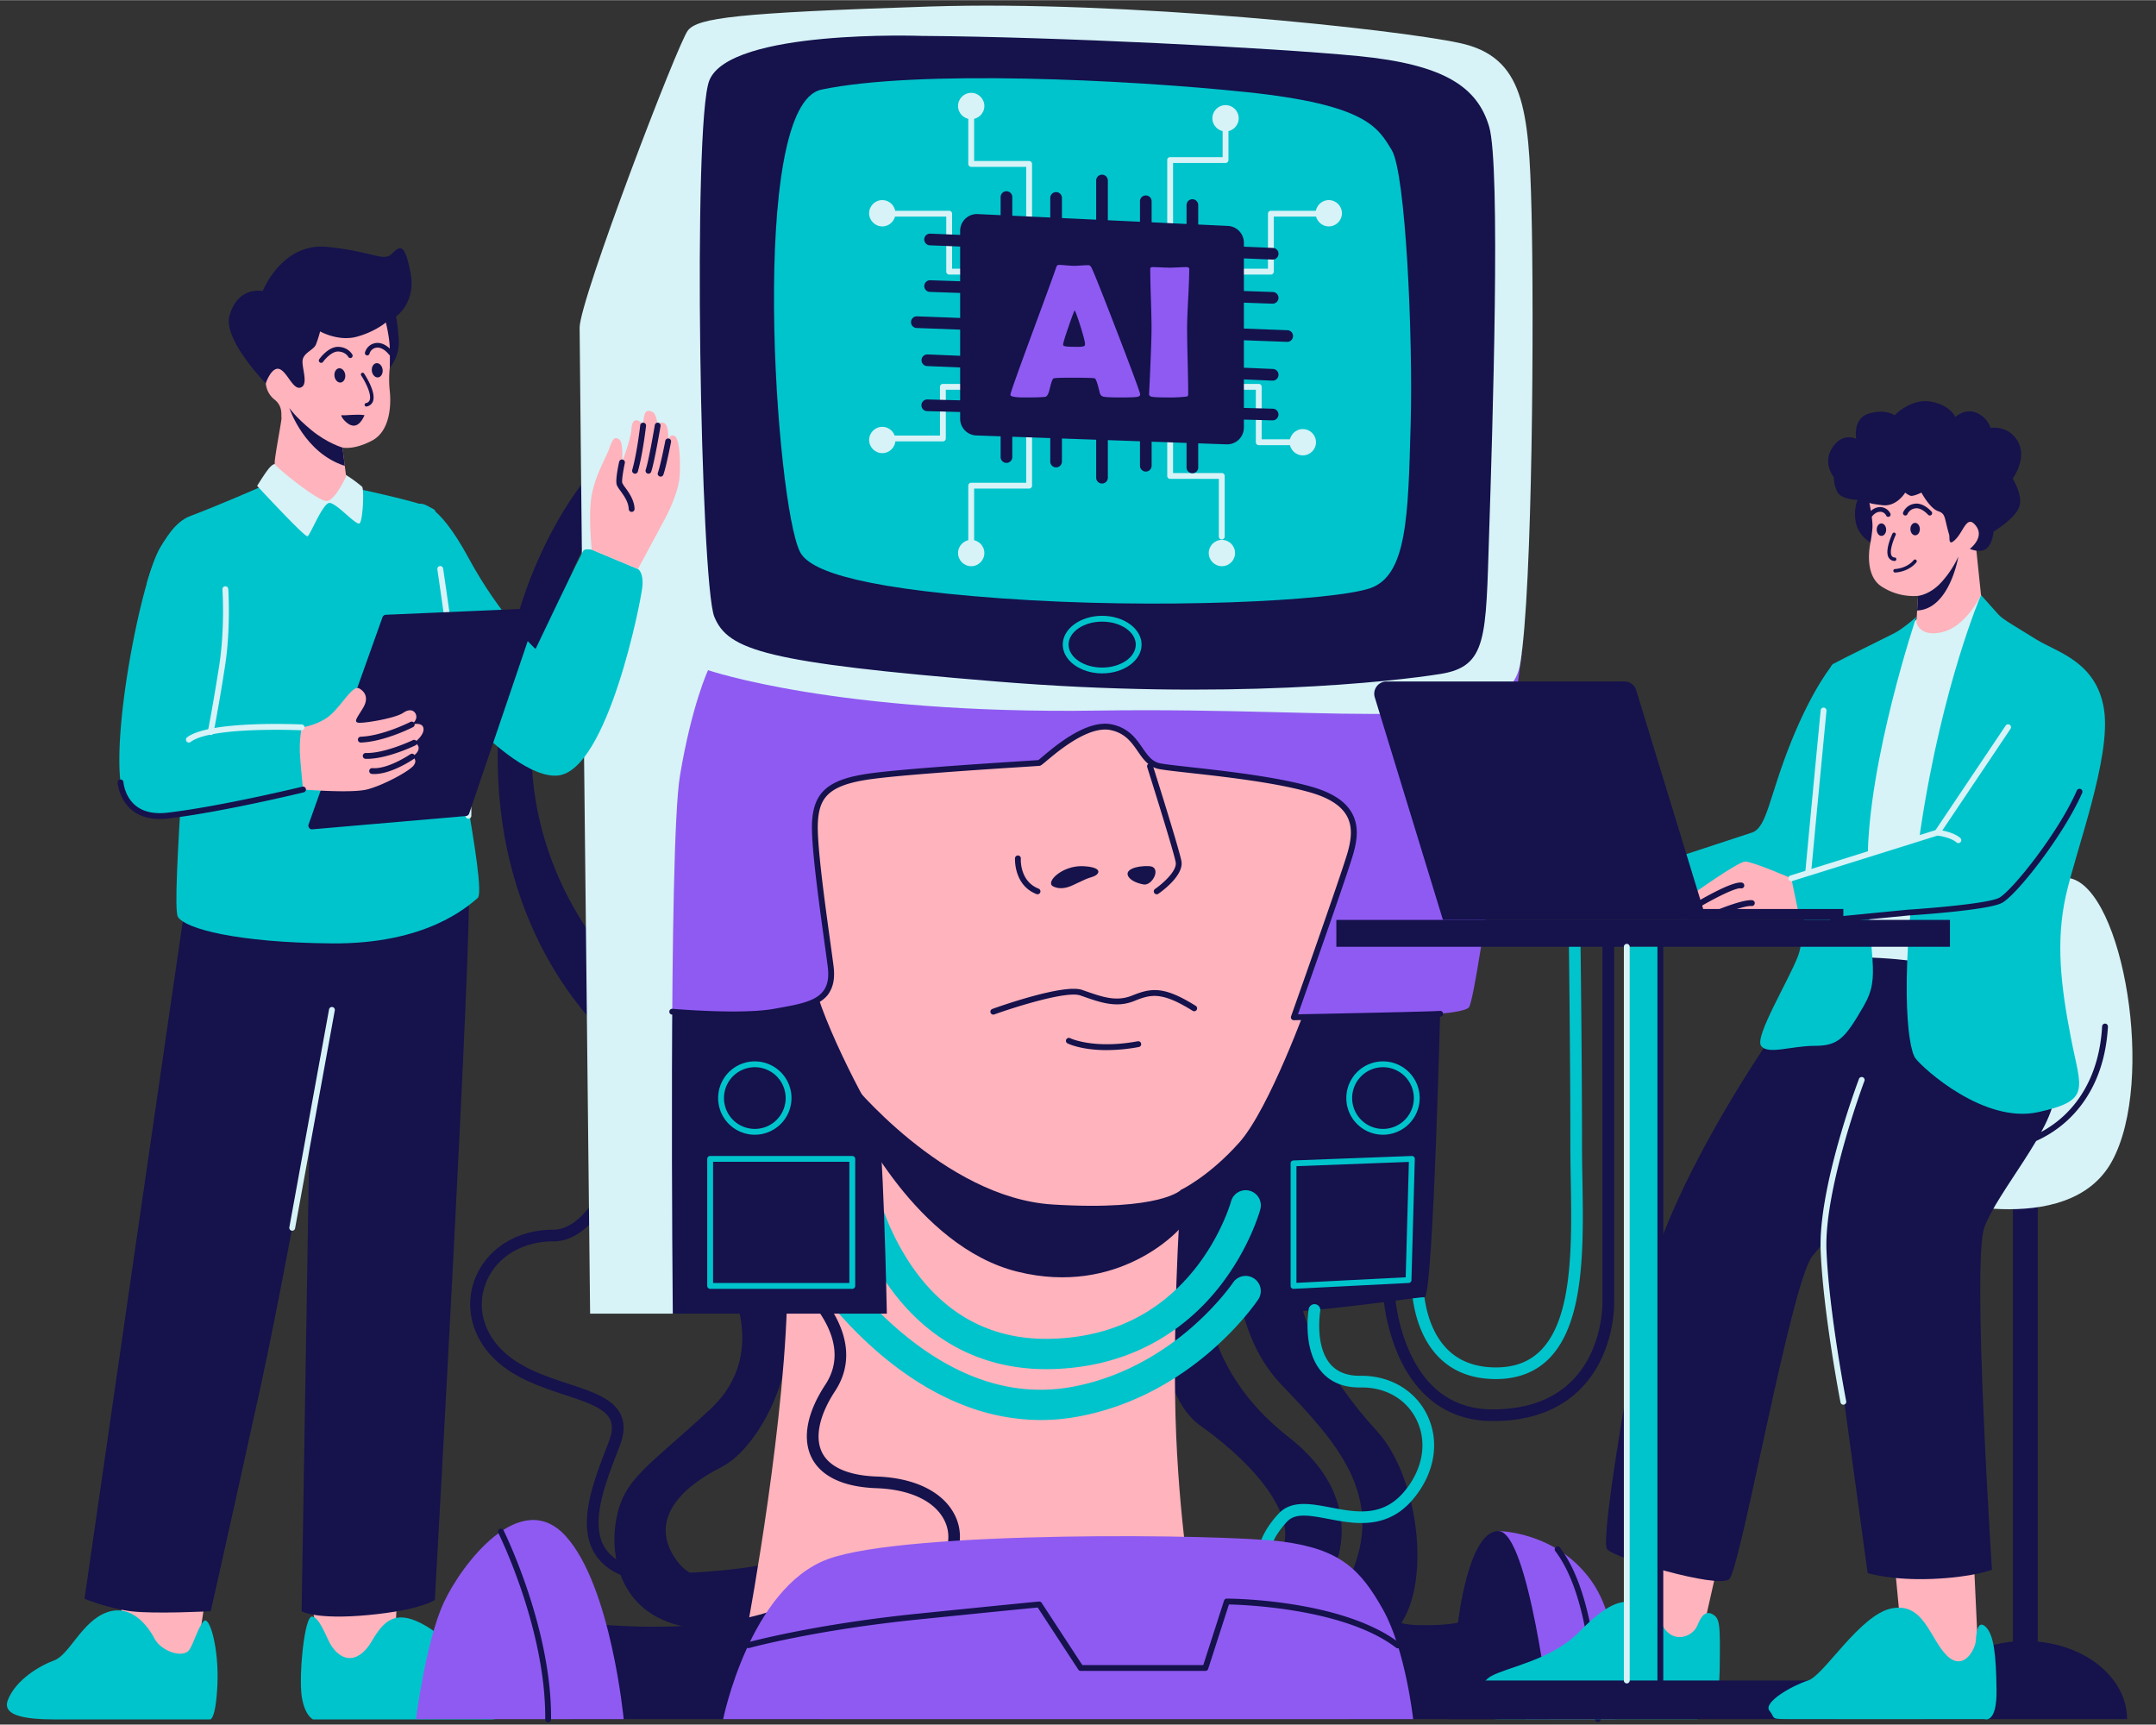 <?xml version="1.0" encoding="UTF-8" standalone="no"?><svg xmlns="http://www.w3.org/2000/svg" xmlns:xlink="http://www.w3.org/1999/xlink" fill="#000000" height="1479" preserveAspectRatio="xMidYMid meet" version="1" viewBox="82.5 245.5 1849.3 1478.9" width="1849" zoomAndPan="magnify"><rect x="82.5" y="245.5" width="1849.3" height="1478.9" fill="#333333" stroke="none"/><g data-name="Layer 9"><g id="change1_1"><path d="M1365.546,1428.085c-20.381,0-36.967-6.438-49.3-19.135-23.861-24.57-23-63.564-22.952-65.212a5,5,0,0,1,4.995-4.853l.149,0a5,5,0,0,1,4.852,5.139h0c-.01.362-.746,36.5,20.168,58,10.371,10.657,24.531,16.062,42.085,16.062,16.266,0,28.918-4.827,38.679-14.757,27.6-28.08,26.524-91.05,25.572-146.606-.168-9.819-.327-19.092-.327-28.038,0-77.311-1.232-170.361-1.244-171.293a5,5,0,0,1,4.933-5.066h.069a5,5,0,0,1,5,4.934c.011.931,1.244,94.047,1.244,171.425,0,8.86.158,18.092.326,27.867.985,57.521,2.1,122.716-28.44,153.788C1399.78,1422.114,1384.368,1428.085,1365.546,1428.085Z" fill="#00c4cc"/></g><g id="change2_1"><path d="M1362.848,1464.085c-36.182,0-63.948-19.023-80.295-55.013a166.227,166.227,0,0,1-13.679-53.877,5,5,0,0,1,9.985-.541c.024.411,1.574,25.71,12.909,50.525,14.824,32.452,38.739,48.906,71.08,48.906,91.536,0,94.178-82.548,94.178-91.96v-304.8a5,5,0,0,1,10,0v304.8c0,8.344-1.388,37.535-19.251,62.88C1429.5,1450.936,1400.926,1464.085,1362.848,1464.085Z" fill="#15124c"/></g><g id="change2_2"><path d="M664.952,1604.3c-35.545,0-58.654-7.815-70.376-23.711-18.279-24.789-3.791-62.5,7.85-92.8q1.242-3.231,2.429-6.347c2.949-7.775,3.271-13.887.985-18.682-4.7-9.857-20.583-15.093-38.976-21.158-20.594-6.79-43.936-14.486-60.97-31.474-19.26-19.206-25.2-45.713-15.5-69.175,10.444-25.263,35.96-40.956,66.591-40.956,45.719,0,75.869-121.713,83.627-168.611a5,5,0,0,1,9.866,1.631c-.072.436-7.376,44.1-21.979,87.187C608.308,1279.789,584.246,1310,556.986,1310c-26.506,0-48.482,13.326-57.35,34.777-8.247,19.947-3.268,41.733,13.318,58.274,15.357,15.313,37.5,22.615,57.041,29.057,20.57,6.782,38.334,12.639,44.871,26.352,3.524,7.389,3.307,16.068-.662,26.532q-1.186,3.129-2.443,6.387c-10.766,28.021-24.164,62.895-9.136,83.276,11.376,15.427,38.616,21.816,80.967,18.984,78.765-5.264,92.665-19.134,94.985-24.854a6.86,6.86,0,0,0-1.334-6.937,4.972,4.972,0,0,1,.188-7.044,5.027,5.027,0,0,1,7.092.189,16.82,16.82,0,0,1,3.412,17.32c-6.549,16.839-40.462,27.079-103.677,31.3Q674.056,1604.3,664.952,1604.3Z" fill="#15124c"/></g><g id="change2_3"><path d="M601.266,681.845s-68.04,104.6-62.64,218.617,80.35,182.063,80.35,182.063,2.729,66.745-5.33,60.913-102.02-83.758-104.18-242.976,79.2-248.857,79.2-248.857Z" fill="#15124c"/></g><g id="change2_4"><path d="M1141.67,1302.973s-6.884,80.872,39.556,129.472,91.8,95.817,58.32,167.249-16.1,78.991,29.212,53.071,34.508-137.16-5.452-180.36-84.314-115.791-58.9-149.7S1141.67,1302.973,1141.67,1302.973Z" fill="#15124c"/></g><g id="change2_5"><path d="M1072.146,1305.005s-7.382,129.6,40.049,163.08,93.871,86.4,62.551,116.64,10.726,42.357,29.663,34.138,62.137-79.5-16.7-141.058-77.76-141.48-64.8-172.8S1072.146,1305.005,1072.146,1305.005Z" fill="#15124c"/></g><g id="change2_6"><path d="M702.786,1336s43.56,67.287-11.16,118.047-74.16,59.138-80.64,94.909,6.12,97.216,90,93.493,47.16-51.242,47.16-51.242-60.48,27-85.32-7.56,3.96-62.64,38.16-79.92,68.564-88.56,55.162-139.32S702.786,1336,702.786,1336Z" fill="#15124c"/></g><g id="change3_1"><path d="M1367.706,1558.445s49.68.113,79.92,42.9,20.16,118.384,20.16,118.384h-77.04Z" fill="#8f5af2"/></g><g id="change2_7"><path d="M1333.146,1636.925s8.64-78.48,34.56-78.48,44.64,161.28,44.64,161.28h-172.8V1618.863s31.68,19.5,57.6,20.222S1333.146,1636.925,1333.146,1636.925Z" fill="#15124c"/></g><g id="change2_8"><path d="M1318.386,1091.165s-6.48,267.84-14.04,266.76-199.126,32.406-210.8,0,13.283-162,13.283-162l97.583-91.5Z" fill="#15124c"/></g><g id="change4_1"><path d="M1204.409,1104.429s-32.9,91.5-58.823,120.656-49.9,40.592-49.9,40.592-6.41,82.528-5.257,176.488,14.114,168.48,14.114,168.48l-309.96,31.8-70.2-5.882s33.48-179.28,33.48-293.76,2.16-241.56,2.16-285.48,20.52-149.925,25.92-156.863,189.781-43.3,287.671-33.757,192.929,45.54,195.089,65.34S1204.409,1104.429,1204.409,1104.429Z" fill="#ffb3bc"/></g><g id="change1_2"><path d="M979.883,1419.59c-56.848,0-104.356-25.847-137.65-74.983-25.356-37.423-33.4-74.963-33.733-76.543a13,13,0,0,1,25.448-5.332,214.692,214.692,0,0,0,30.261,67.953c28.559,41.758,67.43,62.907,115.582,62.907,1.5,0,3.006-.021,4.524-.062,50.866-1.375,92.14-21.36,122.676-59.4,23.249-28.965,31.365-58.139,31.444-58.43a13,13,0,0,1,25.11,6.744c-.366,1.371-9.28,33.949-35.586,67.094-24.466,30.824-69.125,67.988-142.941,69.983C983.3,1419.567,981.584,1419.59,979.883,1419.59Z" fill="#00c4cc"/></g><g id="change1_3"><path d="M975.258,1463.209a182.4,182.4,0,0,1-66.493-12.844c-25.434-9.9-50.469-25.5-74.411-46.366-40.331-35.15-63.579-72.932-64.548-74.524A13,13,0,0,1,792,1315.934h0c.221.361,22.472,36.4,59.947,68.91,48.848,42.375,99.333,59.173,150.047,49.932,45.754-8.339,80.756-32.052,102.062-50.477,23.426-20.259,36-38.818,36.125-39a13,13,0,0,1,21.621,14.439c-2.241,3.362-56.039,82.557-155.146,100.618A174.775,174.775,0,0,1,975.258,1463.209Z" fill="#00c4cc"/></g><g id="change2_9"><path d="M659.586,1371.965h183.6s-3.24-163.471-8.64-167.056-55.08-98.624-55.08-126.7-135-15.12-135-15.12l-5.76,235.276Z" fill="#15124c"/></g><g id="change3_2"><path d="M638.706,1111.458s145.08,12.107,155.16-15.253-33.12-154.08,0-174.24,169.2-22.32,180-22.32,26.64-28.08,53.28-30.96,40.32,31.68,41.76,33.84,92.88,7.2,120.24,15.12,71.28,12.121,45.36,80.94-42.24,119.22-42.24,119.22,142.56,1.92,150.24-8.64,44.236-294.945,45.206-303.232-721.976-39.008-721.976-39.008L638.706,906.68Z" fill="#8f5af2"/></g><g id="change5_1"><path d="M689.826,820.085s110.774,38.023,334.027,34.671,351.773,23.649,362.573-40.071,11.88-301.32,9.72-388.8-6.48-131.76-61.56-143.64-288.36-36.72-454.68-31.32-198.72,9.72-207.36,20.52-92.88,231.12-92.88,254.88,9,845.64,9,845.64h70.92s-3.93-400.912,6.15-461.392S689.826,820.085,689.826,820.085Z" fill="#d7f3f7"/></g><g id="change2_10"><path d="M1453.1,1722.224a2.5,2.5,0,0,1-2.495-2.384c-3.271-71.071-14.407-118.24-34.043-144.2a2.5,2.5,0,1,1,3.988-3.016c20.267,26.795,31.73,74.876,35.049,146.988a2.5,2.5,0,0,1-2.382,2.613Z" fill="#15124c"/></g><g id="change2_11"><path d="M873.066,276.125c113.76.72,300.24,10.08,374.4,17.28s102.24,26.64,112.32,60.48,2.88,259.92,0,349.2-1.44,113.813-41.76,120.266-183.24,22.654-380.88,6.454-230.04-26.64-241.92-55.44-18.848-423.275-4.32-459.977C708.426,270.125,873.066,276.125,873.066,276.125Z" fill="#15124c"/></g><g id="change4_2"><path d="M189.066 1609.805L182.826 1654.445 234.666 1675.565 250.506 1670.017 259.626 1609.805 189.066 1609.805z" fill="#ffb3bc"/></g><g id="change4_3"><path d="M348.426,1615.565l10.08,48s31.075,17.28,33.538,17.76,29.342-32.88,29.342-32.88l2.4-44.88Z" fill="#ffb3bc"/></g><g id="change2_12"><path d="M351.045,1029.245l-9.819,597.96s12,7.56,57.36,3.24,56.88-12.96,56.88-12.96,33.237-588.96,28.859-613.44-46.859-18-67.379-25.2S351.045,1029.245,351.045,1029.245Z" fill="#15124c"/></g><g id="change2_13"><path d="M392.044,969.485s-57.538,335.52-86.338,466.56-42.48,191.16-42.48,191.16-48.72,2.52-68.4,0-39.84-10.68-39.84-10.68,85.92-594.48,88.08-606,18-57.6,72-61.2S392.044,969.485,392.044,969.485Z" fill="#15124c"/></g><g id="change1_4"><path d="M442.241,677.413s14.782-4.088,42.084,46.312,57.541,78.24,57.541,78.24,39.6-83.28,41.28-84.72,6.96-.48,6.96-.48l39.6,16.56s4.8,2.64,3.84,14.64-29.76,158.16-72.48,162.48S431.706,808.7,420.906,772.27,442.241,677.413,442.241,677.413Z" fill="#00c4cc"/></g><g id="change1_5"><path d="M208.565,745.165s12.181-47.84,37.021-57.2,60.913-25.2,63.4-26.28,72.824,1.178,78.8,2.52,64.44,13.68,67.68,18.72,5.76,74.88,7.92,120.96,37.44,204.48,28.8,211.68-43.722,39.6-125.28,38.88-125.28-12.6-131.76-22.68,12.96-213.974,5.76-219.847-17.28-31.073-25.2-38.993S208.565,745.165,208.565,745.165Z" fill="#00c4cc"/></g><g id="change5_2"><path d="M484.268,947.505l-.091,0a2.5,2.5,0,0,1-2.409-2.587c1.415-39.632-23.87-209.51-24.126-211.222a2.5,2.5,0,1,1,4.945-.738C463.633,739.962,488.2,905,486.764,945.094A2.5,2.5,0,0,1,484.268,947.505Z" fill="#d7f3f7"/></g><g id="change2_14"><path d="M413.421,772.593l126.734-5.47a3.145,3.145,0,0,1,3.113,4.153L484.927,943.06a3.147,3.147,0,0,1-2.707,2.122l-131.8,11.4a3.145,3.145,0,0,1-3.233-4.19l63.4-177.715A3.146,3.146,0,0,1,413.421,772.593Z" fill="#15124c"/></g><g id="change5_3"><path d="M318.186,643.325s-2.16-.24-6.24,5.28-8.88,13.44-8.88,13.44,40.8,44.16,43.2,43.2,12.876-28.08,18.678-28.56,23.082,19.68,25.962,17.52,4.08-29.52,2.16-31.44a112.248,112.248,0,0,0-13.833-10.091C376.506,651.245,318.186,643.325,318.186,643.325Z" fill="#d7f3f7"/></g><g id="change4_4"><path d="M416.826,580.685c1.2,10.8.72,34.08-15.12,42.48s-25.44,6-25.44,6l1.98,15.71,1.14,9.01s-9.12,20.16-16.32,21.12-43.92-29.04-44.88-31.68,6.24-38.16,5.76-39.84,1.47-9.6-5.86-15.36a19.908,19.908,0,0,1-7.58-13.92s-4.8-21.84,2.64-28.56,57.12-30.24,57.12-30.24,38.16,2.64,42,3.84,8.64,3.6,8.64,8.88-4.08,32.64-4.08,32.64A92.313,92.313,0,0,0,416.826,580.685Z" fill="#ffb3bc"/></g><g id="change2_15"><path d="M1907.014,1719.725H1732.438c.133-37,39.164-66.96,87.288-66.96S1906.881,1682.725,1907.014,1719.725Z" fill="#15124c"/></g><g id="change2_16"><path d="M1809.066 1274.765H1830.386V1657.805H1809.066z" fill="#15124c"/></g><g id="change5_4"><path d="M1732.926,1271.525s123.3,38.88,161.1-30.24,9.393-232.679-35.8-242.7-107.117,42.9-125.3,121.74S1732.926,1271.525,1732.926,1271.525Z" fill="#d7f3f7"/></g><g id="change2_17"><path d="M1818.22,1227.586a2.5,2.5,0,0,1-.58-4.933c.276-.067,16.116-4.047,32.282-17.888,14.936-12.789,33.248-36.907,35.661-79.183a2.5,2.5,0,1,1,4.992.285c-2.521,44.168-21.837,69.44-37.6,82.864-17.126,14.586-33.487,18.62-34.174,18.785A2.511,2.511,0,0,1,1818.22,1227.586Z" fill="#15124c"/></g><g id="change4_5"><path d="M1557.723 1579.325L1541.946 1649.165 1512.426 1663.565 1477.866 1648.445 1485.786 1558.445 1557.723 1579.325z" fill="#ffb3bc"/></g><g id="change4_6"><path d="M1707.546 1585.805L1713.306 1646.285 1750.026 1690.925 1779.546 1669.294 1775.226 1576.445 1707.546 1585.805z" fill="#ffb3bc"/></g><g id="change1_6"><path d="M1538.346,1639.565c-4.235,9.984-21.12,15.84-29.76,0s-22.8-21.36-30.72-20.64-18.24,2.88-41.28,26.4-60.96,29.76-74.88,37.44-23.04,36.96,5.28,36.96h171.36s18.72-1.44,19.2-41.76.48-44.88-6.72-48.48S1539.912,1635.873,1538.346,1639.565Z" fill="#00c4cc"/></g><g id="change2_18"><path d="M1603.506,1132.205s-92.88,131.76-111.6,228.96c-15.768,81.872-36.36,205.2-30.96,212.76s95.04,34.257,104.76,25.769,52.92-253.88,71.28-276.985,42.377-45.784,42.377-45.784,75.7-201.6,75.7-219.6-70.22-54.72-95.77-11.52S1603.506,1132.205,1603.506,1132.205Z" fill="#15124c"/></g><g id="change2_19"><path d="M1722.666,1045.805s-82.884,221.76-76,272.16,37.8,276.48,37.8,276.48,20.2,6.48,55.484,5.04,51.12-7.92,51.12-7.92-17.28-264.24-6.48-293.76,59.76-84.96,59.76-113.04-32.766-121.68-39.423-131.04S1722.666,1045.805,1722.666,1045.805Z" fill="#15124c"/></g><g id="change5_5"><path d="M1663.626,1065.965s60.48,0,80.64,8.64,37.44-318.96,37.44-318.96l-19.45-9.81-49.67,42.629Z" fill="#d7f3f7"/></g><g id="change1_7"><path d="M1654.986,814.685s-16.8,18.96-36,66.48-20.64,73.92-33.84,78.24-119.28,39.18-119.28,39.18l15.36,30.66s153.12-5.077,155.04-4.7,39.6-110.5,45-148.3S1654.986,814.685,1654.986,814.685Z" fill="#00c4cc"/></g><g id="change1_8"><path d="M1726.266,774.365s-41.76,123.842-41.76,209.881,12.24,96.839-3.6,124.2-21.6,33.84-41.76,33.84-40.32,7.92-46.08,0,23.76-56.16,31.68-77.04,7.2-90.377,15.12-151.028,8.64-95.932,15.12-99.532,44.28-22.2,52.2-26.221S1726.266,774.365,1726.266,774.365Z" fill="#00c4cc"/></g><g id="change5_6"><path d="M1631.7,1016.226c-.066,0-.134,0-.2-.007a2.5,2.5,0,0,1-2.294-2.691c1.616-20.343,14.838-157.627,14.972-159.012a2.5,2.5,0,1,1,4.976.48c-.132,1.385-13.351,138.627-14.963,158.929A2.5,2.5,0,0,1,1631.7,1016.226Z" fill="#d7f3f7"/></g><g id="change1_9"><path d="M1781.706,755.645s-33.12,76.32-51.84,200.88-11.52,187.2-4.32,196.56,59.04,56.16,105.12,46.08,36.72-19.44,28.08-64.08-12.96-82.156-4.32-121.358,39.24-119.122,32.76-160.162-40.68-48.96-57.96-59.76-28.44-16.92-32.4-21.24S1781.706,755.645,1781.706,755.645Z" fill="#00c4cc"/></g><g id="change1_10"><path d="M1618.986,998.585s116.16-35.34,125.28-39.18,73.44-122.88,97.92-132.48,42.24-2.4,37.44,53.28-73.44,134.4-81.12,137.28-134.88,16.8-134.88,16.8l-44.64-4.68Z" fill="#00c4cc"/></g><g id="change4_7"><path d="M1533.306,1012.925s39.84-28.558,46.08-28.679,39.6,14.339,39.6,14.339l5.76,27.54-87.84,3.48Z" fill="#ffb3bc"/></g><g id="change2_20"><path d="M1536.188,1025.264a2.5,2.5,0,0,1-1.289-4.643c5.546-3.329,33.615-19.854,41.715-18.313a2.5,2.5,0,0,1-.935,4.913c-4.566-.866-25.093,9.82-38.207,17.687A2.485,2.485,0,0,1,1536.188,1025.264Z" fill="#15124c"/></g><g id="change2_21"><path d="M1553.467,1031.746a2.5,2.5,0,0,1-.978-4.8c2.491-1.057,24.568-10.3,32.884-9.549a2.5,2.5,0,1,1-.453,4.98c-5.967-.531-24.029,6.437-30.478,9.173A2.508,2.508,0,0,1,1553.467,1031.746Z" fill="#15124c"/></g><g id="change4_8"><path d="M1777.736,717.6l3.97,38.05s-12.6,26.64-32.76,31.68-22.68-8.28-22.68-8.28l.64-10.11.8-12.57a49.964,49.964,0,0,1-31.68-8.28c-15.48-10.44-9.12-37.56-9.12-37.56l-5.64-41.64s27.72-28.08,40.68-27.36,62.64,48.24,62.64,49.32S1777.736,717.6,1777.736,717.6Z" fill="#ffb3bc"/></g><g id="change2_22"><path d="M1754.346,703.805c-4.382-14.8-2.64-17.76-9.6-20.16s-14.16-15.84-14.16-15.84-7.2,3.6-9.6,2.64a17.054,17.054,0,0,1-4.32-2.64s-7.2,12.24-19.44,10.8-11.28-2.16-11.28-2.16,3.12,15.36,2.64,21.6-1.68,12.48-1.68,12.48-10.08-5.28-12.48-16.8,1.44-19.68,1.44-19.68-13.44-.24-17.04-6.24a27.088,27.088,0,0,1-3.36-13.2s-10.08-12-1.2-25.44,20.4-7.44,20.4-7.44-3.36-17.76,11.28-21.84,21.6,1.68,21.6,1.68,14.16-14.88,31.2-11.76,20.88,13.2,20.88,13.2,8.4-7.92,18.24-3.6a21.146,21.146,0,0,1,12,12.96s15.36-2.88,23.52,11.76-4.56,31.68-4.56,31.68,10.08,15.6,5.04,25.68-21.36,19.68-21.36,19.68-.96,11.04-6.48,14.88-13.92,0-13.92,0,12.96-9.6,5.28-19.68-10.32,4.08-17.28,11.28S1755.135,706.47,1754.346,703.805Z" fill="#15124c"/></g><g id="change2_23"><path d="M1762.256,722.735c-.23,1.38-7.82,45-35.35,46.2l.8-12.57s10.44-.9,20.34-12.06A86.7,86.7,0,0,0,1762.256,722.735Z" fill="#15124c"/></g><g id="change2_24"><path d="M1546.266,1034.285h-226.08l-58.471-190.872a10.525,10.525,0,0,1,10.064-13.608h204.063a10.526,10.526,0,0,1,10.064,7.442Z" fill="#15124c"/></g><g id="change2_25"><path d="M1528.986 1024.925H1663.626V1034.285H1528.986z" fill="#15124c"/></g><g id="change2_26"><path d="M1228.746 1034.285H1755.066V1057.325H1228.746z" fill="#15124c"/></g><g id="change5_7"><path d="M1618.985,1001.086a2.5,2.5,0,0,1-.745-4.887l125.28-39.18a2.467,2.467,0,0,1,1.038-.1c.531.062,13.062,1.592,19.342,7.079a2.5,2.5,0,1,1-3.289,3.765c-4.491-3.922-13.847-5.48-16.13-5.81l-124.749,39.014A2.489,2.489,0,0,1,1618.985,1001.086Z" fill="#d7f3f7"/></g><g id="change5_8"><path d="M1744.264,961.905a2.5,2.5,0,0,1-2.074-3.893l60.657-90.377a2.5,2.5,0,1,1,4.152,2.787L1746.342,960.8A2.5,2.5,0,0,1,1744.264,961.905Z" fill="#d7f3f7"/></g><g id="change2_27"><path d="M1654.983,1036.785a2.5,2.5,0,0,1-.24-4.988l64.315-6.284c18.759-1.187,69.206-5.324,78.257-10.226,10.9-5.906,50.7-55.516,66.587-91.949a2.5,2.5,0,1,1,4.584,2c-15.837,36.321-56.129,87.49-68.79,94.347-11.867,6.428-77.452,10.637-80.238,10.813l-64.228,6.277C1655.147,1036.781,1655.065,1036.785,1654.983,1036.785Z" fill="#15124c"/></g><g id="change5_9"><path d="M1663.623,1450.065a2.5,2.5,0,0,1-2.451-2.02c-.148-.759-14.821-76.407-17.006-129.979-2.2-53.888,31.426-143.645,32.858-147.44a2.5,2.5,0,0,1,4.678,1.765c-.346.92-34.7,92.6-32.54,145.472,2.169,53.187,16.771,128.469,16.918,129.223a2.5,2.5,0,0,1-2.457,2.979Z" fill="#d7f3f7"/></g><g id="change1_11"><path d="M1477.866 1057.325H1506.666V1686.605H1477.866z" fill="#00c4cc"/></g><g id="change2_28"><path d="M1325.226 1686.605H1659.296V1719.725H1325.226z" fill="#15124c"/></g><g id="change1_12"><path d="M1777.386,1651.325c-.264,8.636-10.8,28.08-25.2,13.68s-19.44-45.36-46.8-40.32-58.32,57.6-72,61.92-38.88,18.72-33.12,25.92-.72,7.2,20.16,7.2h164.16s10.8,4.68,10.44-24.84-2.16-47.52-9.36-54.36S1777.49,1647.924,1777.386,1651.325Z" fill="#00c4cc"/></g><g id="change5_10"><path d="M1477.866,1689.1a2.5,2.5,0,0,1-2.5-2.5V1057.325a2.5,2.5,0,1,1,5,0V1686.6A2.5,2.5,0,0,1,1477.866,1689.1Z" fill="#d7f3f7"/></g><g id="change2_29"><path d="M1506.666,1689.1a2.5,2.5,0,0,1-2.5-2.5V1057.325a2.5,2.5,0,0,1,5,0V1686.6A2.5,2.5,0,0,1,1506.666,1689.1Z" fill="#15124c"/></g><g id="change2_30"><path d="M310.506,574.205c0-.72,5.28-15.12,12-12.24s11.52,18.48,18.24,15.6,0-18,1.44-24,9.36-8.16,11.28-12.72a95.383,95.383,0,0,0,3.6-11.28s15.6,8.88,31.44,4.56,24.96-12.24,24.96-12.24,3.12,12.24,3.36,22.08,0,16.8,0,16.8a35.2,35.2,0,0,0,7.68-24.24c-.96-14.64-2.4-19.68-2.4-19.68s17.52-11.76,12.48-37.68-8.88-23.04-16.08-16.08-16.56-2.16-55.44-6-55.2,37.92-55.2,37.92-21.36-4.852-28.56,21.36C273.8,536.426,310.506,574.205,310.506,574.205Z" fill="#15124c"/></g><g id="change2_31"><path d="M378.246,644.875c-34.46-10.98-47.16-48.41-47.57-49.63.34.5,5.29,7.69,18.71,18.8,13.92,11.52,26.88,15.12,26.88,15.12Z" fill="#15124c"/></g><g id="change4_9"><path d="M341.226,869.165s15.36-1.92,25.44-11.28,18.48-25.2,24-22.08,7.92,8.719,3.36,16.479-8.4,11.841-4.56,12.8,31.92-3.6,38.88-8.4,11.04-.72,11.28,3.12-3.96,6.9-3.96,6.9,9.36-2.58,10.08,3.42-8.04,12.24-8.04,12.24,4.32,1.08,3.84,5.16-5.64,6.72-5.64,6.72,5.04,2.16,1.68,7.2-26.76,17.64-40.44,21-54.72,0-54.72,0-3.6-16.32-4.08-28.8A90.4,90.4,0,0,1,341.226,869.165Z" fill="#ffb3bc"/></g><g id="change2_32"><path d="M392.042,882.171a2.5,2.5,0,0,1-.1-5c19.062-.743,42.346-12.574,42.579-12.693a2.5,2.5,0,0,1,2.283,4.45c-.992.507-24.489,12.453-44.666,13.239Z" fill="#15124c"/></g><g id="change2_33"><path d="M397.231,896.159q-.561,0-1.115-.016a2.5,2.5,0,0,1,.139-5c16.428.445,40.124-10.915,40.36-11.029a2.5,2.5,0,0,1,2.182,4.5C437.807,885.1,414.8,896.159,397.231,896.159Z" fill="#15124c"/></g><g id="change2_34"><path d="M403.548,909.179q-1.038,0-2.05-.083a2.5,2.5,0,0,1,.416-4.983c13.319,1.123,32.39-11.8,32.58-11.932a2.5,2.5,0,0,1,2.824,4.126C436.518,896.856,418.347,909.179,403.548,909.179Z" fill="#15124c"/></g><g id="change4_10"><path d="M590.106,716.765s-3.24-29.88,0-47.16,12.24-31.68,15.12-39.96,4.56-10.08,8.4-7.44,2.4,19.68,2.4,19.68,7.68-20.4,8.04-27.96,2.88-9,5.88-7.8a8.254,8.254,0,0,1,4.2,4.2s.12-6.84,1.44-10.08,4.08-3.12,7.08-1.32,3.96,11.4,3.96,11.4,1.08-3.84,5.52-2.16,3.48,15.72,3.48,15.72.54-6.84,5.4-4.68,5.22,25.2,4.32,35.64-7.2,25.56-12.6,35.64-23.04,42.84-23.04,42.84Z" fill="#ffb3bc"/></g><g id="change2_35"><path d="M624.3,684.345a2.5,2.5,0,0,1-2.5-2.412c-.218-6.1-4.165-11.545-7.047-15.521-1.577-2.175-2.822-3.894-3.289-5.448-1.175-3.918,1.32-16,2.113-19.616a2.5,2.5,0,0,1,4.883,1.073c-1.49,6.795-2.759,15.267-2.207,17.1a22.129,22.129,0,0,0,2.548,3.951c3.076,4.244,7.723,10.656,8,18.279a2.5,2.5,0,0,1-2.409,2.587Z" fill="#15124c"/></g><g id="change2_36"><path d="M627.2,651.586a2.5,2.5,0,0,1-2.408-3.175c4.229-15.1,6.842-38.134,6.868-38.364a2.5,2.5,0,0,1,4.969.556c-.108.959-2.683,23.659-7.023,39.156A2.5,2.5,0,0,1,627.2,651.586Z" fill="#15124c"/></g><g id="change2_37"><path d="M638.706,651.586a2.5,2.5,0,0,1-2.372-3.292c2.786-8.358,7.776-38.082,7.826-38.381a2.5,2.5,0,1,1,4.932.824c-.207,1.238-5.106,30.413-8.014,39.139A2.5,2.5,0,0,1,638.706,651.586Z" fill="#15124c"/></g><g id="change2_38"><path d="M649.147,654.105a2.5,2.5,0,0,1-2.36-3.327c2.43-6.944,6.345-27.164,6.384-27.367a2.5,2.5,0,0,1,4.91.947c-.163.846-4.024,20.784-6.575,28.072A2.5,2.5,0,0,1,649.147,654.105Z" fill="#15124c"/></g><g id="change1_13"><path d="M341.226,869.165l-78,4.023s22.32-100.263,9.36-138.423-35.28-51.12-53.28-18.72-48.24,192.96-27.36,219.6,150.48-13.2,150.48-13.2-1.92-18.48-2.64-30.24A105.039,105.039,0,0,1,341.226,869.165Z" fill="#00c4cc"/></g><g id="change5_11"><path d="M244.508,882.171a2.5,2.5,0,0,1-1.514-4.491c19.221-14.595,95.128-11.167,98.351-11.012a2.5,2.5,0,0,1-.238,4.994c-.771-.036-77.3-3.5-95.089,10A2.494,2.494,0,0,1,244.508,882.171Z" fill="#d7f3f7"/></g><g id="change5_12"><path d="M263.229,875.688a2.44,2.44,0,0,1-.486-.047,2.5,2.5,0,0,1-1.97-2.935c.045-.234,4.655-23.767,9.728-56.383,5.037-32.374,2.822-65.173,2.8-65.5a2.5,2.5,0,1,1,4.988-.35c.024.333,2.279,33.672-2.846,66.621-5.09,32.719-9.717,56.342-9.763,56.578A2.5,2.5,0,0,1,263.229,875.688Z" fill="#d7f3f7"/></g><g id="change2_39"><path d="M219.546,947.727c-9.767,0-17.841-2.605-24.07-7.78-11-9.139-12.043-22.868-12.082-23.448a2.5,2.5,0,0,1,4.988-.341h0c.009.121.979,12.245,10.333,19.98,6.616,5.472,15.873,7.549,27.517,6.179,45.776-5.391,114.911-22.133,115.6-22.3a2.5,2.5,0,1,1,1.182,4.86c-.7.169-70.121,16.981-116.2,22.407A62.1,62.1,0,0,1,219.546,947.727Z" fill="#15124c"/></g><g id="change5_13"><path d="M333.144,1300.861a2.582,2.582,0,0,1-.452-.04,2.5,2.5,0,0,1-2.011-2.908l34.06-186.9a2.5,2.5,0,0,1,4.92.9l-34.06,186.9A2.5,2.5,0,0,1,333.144,1300.861Z" fill="#d7f3f7"/></g><g id="change1_14"><path d="M244.866,1660.325c-5.289,7.553-24.12,1.32-29.88-9.72s-20.16-30.16-41.28-22.28-31.68,36.2-44.64,41-33.12,16.8-39.84,34.08S118.506,1720,137.946,1720h124.56s5.04,1.529,6.48-29.791-6.84-60.12-11.88-54.36S248.646,1654.927,244.866,1660.325Z" fill="#00c4cc"/></g><g id="change1_15"><path d="M366.906,1657.085c10.605,15.576,24.48,12.96,34.56-4.32s19.907-26.784,42.48-15.12,36.72,33.12,54,39.6,37.44,42.763,4.32,42.763h-151.2s-7.44-3.163-9.84-20.443,2.28-68.974,9.12-67.787S362.651,1650.835,366.906,1657.085Z" fill="#00c4cc"/></g><g id="change2_40"><path d="M892.862,1591.885a5,5,0,0,1-4.033-7.951c7.854-10.747,9.276-23.259,3.9-34.328-8.115-16.712-29.387-26.889-58.364-27.925-35.523-1.268-49.766-14.683-55.46-25.713-8.5-16.466-4.414-38.852,11.5-63.033,12.175-18.5,10.359-39.534-5.4-62.531a145.107,145.107,0,0,0-28.879-30.395,5,5,0,0,1,5.969-8.024,152.8,152.8,0,0,1,31.019,32.563c18.15,26.371,20.1,51.921,5.643,73.885-13.643,20.725-17.64,40.024-10.969,52.949,6.408,12.417,22.637,19.438,46.931,20.3,32.8,1.172,57.216,13.4,67,33.551,6.94,14.295,5.137,30.966-4.823,44.6A4.993,4.993,0,0,1,892.862,1591.885Z" fill="#15124c"/></g><g id="change1_16"><path d="M787.026,322.205c82.08-17.28,262.44-8.64,365.04,2.16s112.32,30.24,124.2,49.68,18.36,159.36,16.2,236.28-2.88,128.76-34.92,139.56-181.08,18.36-316.08,8.64-166.047-26.562-172.8-39.96C747.884,677.333,724,335.473,787.026,322.205Z" fill="#00c4cc"/></g><g id="change2_41"><path d="M1074.669,1012.305a2.5,2.5,0,0,1-1.423-4.558c5.433-3.752,19.2-15.2,17.686-23.025-2.109-10.892-24.187-80.739-24.409-81.443a2.5,2.5,0,1,1,4.767-1.508c.913,2.887,22.388,70.827,24.55,82,2.4,12.407-17.48,26.524-19.755,28.092A2.485,2.485,0,0,1,1074.669,1012.305Z" fill="#15124c"/></g><g id="change2_42"><path d="M972.425,1012.305a2.5,2.5,0,0,1-.917-.175c-19.713-7.782-18.392-30.585-18.376-30.815a2.5,2.5,0,0,1,4.988.338c-.053.825-1.037,19.407,15.224,25.826a2.5,2.5,0,0,1-.919,4.826Z" fill="#15124c"/></g><g id="change2_43"><path d="M985.746,1005.485c-6.89-3.618,7.92-18,25.56-17.28s15.12,7.2,7.56,9.36-14.94,7.02-20.52,8.64S988.54,1006.952,985.746,1005.485Z" fill="#15124c"/></g><g id="change2_44"><path d="M1050.726,997.627c-4.583-6.278,6.3-9.988,17.46-9.448s2.88,17.126-4.86,15.686S1052.1,999.5,1050.726,997.627Z" fill="#15124c"/></g><g id="change2_45"><path d="M934.506,1115.506a2.5,2.5,0,0,1-.847-4.854c6.227-2.241,61.289-21.738,77.02-16.332q1.682.579,3.341,1.158c14.045,4.9,26.174,9.12,39.545,3.691,16.664-6.77,27.482-8.1,54.586,8.836a2.5,2.5,0,0,1-2.65,4.24c-26.612-16.633-35.911-14.19-50.054-8.443-15.116,6.137-28.7,1.409-43.073-3.6q-1.65-.574-3.32-1.151c-11.92-4.1-57.241,10.382-73.7,16.308A2.492,2.492,0,0,1,934.506,1115.506Z" fill="#15124c"/></g><g id="change2_46"><path d="M1031.653,1145.953c-21.629,0-32.838-5.439-33.465-5.752a2.5,2.5,0,0,1,2.231-4.475c.279.136,20.129,9.576,57.957,2.66a2.5,2.5,0,1,1,.9,4.918A153.655,153.655,0,0,1,1031.653,1145.953Z" fill="#15124c"/></g><g id="change2_47"><path d="M559.146,1634.339s140.607,22.967,213.12-19.734,14.4,105.12,14.4,105.12H572.106Z" fill="#15124c"/></g><g id="change2_48"><path d="M810.786,1171.509s81,101.1,174.6,106.856,110.3-12.688,110.3-12.688,14.977-3.872,16.417-.272-18.563,34.654-18.563,34.654-51.277,57.506-138.4,35.906-139.087-132.224-139.087-132.224Z" fill="#15124c"/></g><g id="change3_3"><path d="M617.466,1719.725s-10.8-114.023-49.68-156.912-89.64,24.474-104.76,57.213-23.76,99.7-23.76,99.7Z" fill="#8f5af2"/></g><g id="change1_17"><path d="M813.546,1350.705H691.626a2.5,2.5,0,0,1-2.5-2.5v-108.96a2.5,2.5,0,0,1,2.5-2.5h121.92a2.5,2.5,0,0,1,2.5,2.5v108.96A2.5,2.5,0,0,1,813.546,1350.705Zm-119.42-5h116.92v-103.96H694.126Z" fill="#00c4cc"/></g><g id="change1_18"><path d="M1192.026,1350.705a2.5,2.5,0,0,1-2.5-2.5v-105.12a2.5,2.5,0,0,1,2.406-2.5l101.519-3.84a2.5,2.5,0,0,1,2.594,2.567l-2.88,103.927a2.5,2.5,0,0,1-2.372,2.428l-98.64,5.033C1192.111,1350.7,1192.068,1350.705,1192.026,1350.705Zm2.5-105.213v100.082l93.7-4.781,2.742-98.949Z" fill="#00c4cc"/></g><g id="change1_19"><path d="M729.94,1218.532a31.454,31.454,0,1,1,31.453-31.454A31.489,31.489,0,0,1,729.94,1218.532Zm0-57.907a26.454,26.454,0,1,0,26.453,26.453A26.484,26.484,0,0,0,729.94,1160.625Z" fill="#00c4cc"/></g><g id="change1_20"><path d="M1268.758,1218.532a31.454,31.454,0,1,1,31.453-31.454A31.489,31.489,0,0,1,1268.758,1218.532Zm0-57.907a26.454,26.454,0,1,0,26.453,26.453A26.483,26.483,0,0,0,1268.758,1160.625Z" fill="#00c4cc"/></g><g id="change1_21"><path d="M1027.882,822.859c-18.643,0-33.81-11.076-33.81-24.69s15.167-24.691,33.81-24.691,33.81,11.077,33.81,24.691S1046.525,822.859,1027.882,822.859Zm0-44.381c-15.886,0-28.81,8.833-28.81,19.691s12.924,19.69,28.81,19.69,28.81-8.833,28.81-19.69S1043.768,778.478,1027.882,778.478Z" fill="#00c4cc"/></g><g id="change1_22"><path d="M1166.864,1591.922a5.062,5.062,0,0,1-4.749-3.363c-.276-.777-6.5-19.327,16.79-44.744,11.052-12.061,27.451-8.933,44.812-5.622,22.094,4.211,44.937,8.569,63.6-14.034,15.667-18.974,19.547-41.708,10.378-60.814-8.457-17.623-26.015-28.067-47.085-28.067-.305,0-.608,0-.915.006-14.519.24-25.87-4.367-33.752-13.6-16.583-19.422-11.11-52.312-10.869-53.7a5,5,0,0,1,9.855,1.7h0c-.051.3-4.9,29.708,8.639,45.531,5.857,6.845,14.586,10.2,25.985,10.071q.508-.008,1.016-.008c24.674,0,46.121,12.86,56.142,33.74,10.9,22.716,6.533,49.448-11.683,71.508-22.431,27.169-50.573,21.8-73.186,17.49-17.537-3.343-28.636-5.009-35.566,2.555-18.879,20.6-14.891,34.153-14.713,34.721a4.989,4.989,0,0,1-4.7,6.63Z" fill="#00c4cc"/></g><g id="change3_4"><path d="M702.786,1719.725s22.68-112.32,89.64-137.16,340.2-21.6,389.88-15.12,67.063,23.76,86.452,58.32,25.868,93.96,25.868,93.96Z" fill="#8f5af2"/></g><g id="change2_49"><path d="M552.666,1722.508h-.022a2.5,2.5,0,0,1-2.478-2.523c.706-77.383-39.842-159.179-40.251-160a2.5,2.5,0,0,1,4.469-2.241c.415.828,41.5,83.672,40.782,162.282A2.5,2.5,0,0,1,552.666,1722.508Z" fill="#15124c"/></g><g id="change5_14"><path d="M915.546,719.985a2.5,2.5,0,0,1-2.5-2.5v-55.62a2.5,2.5,0,0,1,2.5-2.5h47.18V388.425h-47.18a2.5,2.5,0,0,1-2.5-2.5v-49.68a2.5,2.5,0,0,1,5,0v47.18h47.18a2.5,2.5,0,0,1,2.5,2.5v275.94a2.5,2.5,0,0,1-2.5,2.5h-47.18v53.12A2.5,2.5,0,0,1,915.546,719.985Z" fill="#d7f3f7"/></g><g id="change5_15"><path d="M1130.466,708.01a2.5,2.5,0,0,1-2.5-2.5V656.02h-41.78a2.5,2.5,0,0,1-2.5-2.5V382.59a2.5,2.5,0,0,1,2.5-2.5h45.02v-35.3a2.5,2.5,0,0,1,5,0v37.8a2.5,2.5,0,0,1-2.5,2.5h-45.02V651.02h41.78a2.5,2.5,0,0,1,2.5,2.5v51.99A2.5,2.5,0,0,1,1130.466,708.01Z" fill="#d7f3f7"/></g><g id="change5_16"><path d="M1172.586,480.8H896.647a2.5,2.5,0,0,1-2.5-2.5V431.116H841.026a2.5,2.5,0,1,1,0-5h55.621a2.5,2.5,0,0,1,2.5,2.5V475.8h270.939V428.616a2.5,2.5,0,0,1,2.5-2.5h49.68a2.5,2.5,0,0,1,0,5h-47.18V478.3A2.5,2.5,0,0,1,1172.586,480.8Z" fill="#d7f3f7"/></g><g id="change5_17"><path d="M1199.991,627.1h-37.8a2.5,2.5,0,0,1-2.5-2.5V579.585H893.76v41.78a2.5,2.5,0,0,1-2.5,2.5H839.272a2.5,2.5,0,0,1,0-5H888.76v-41.78a2.5,2.5,0,0,1,2.5-2.5h270.931a2.5,2.5,0,0,1,2.5,2.5V622.1h35.3a2.5,2.5,0,0,1,0,5Z" fill="#d7f3f7"/></g><g id="change2_50"><path d="M1116.426,1678.383h-106.92a2.5,2.5,0,0,1-2.093-1.132L972.6,1624c-5.351.506-27.437,2.638-102.16,10.243-89.472,9.106-144.833,24.374-145.381,24.527a2.5,2.5,0,0,1-1.344-4.816c.553-.154,56.326-15.536,146.219-24.686,89.7-9.128,103.582-10.376,103.712-10.387a2.519,2.519,0,0,1,2.314,1.122l34.9,53.378h103.747l17.8-55.286a2.5,2.5,0,0,1,2.38-1.734h.008c4.028.013,99.218.737,148.156,38.137a2.5,2.5,0,1,1-3.035,3.972c-43.972-33.6-129.749-36.788-143.316-37.08l-17.793,55.257A2.5,2.5,0,0,1,1116.426,1678.383Z" fill="#15124c"/></g><g id="change2_51"><path d="M1192.266,1120.305a2.5,2.5,0,0,1-2.357-3.336c.435-1.225,43.511-122.744,48.581-140.834,5.67-20.229,5.658-40.443-32.491-51.286-29.839-8.48-73.472-13.338-102.345-16.554-11.9-1.326-21.305-2.373-26.548-3.309-9.292-1.659-14.077-8.6-18.7-15.3-5.251-7.613-10.679-15.485-23.124-18.166-18.933-4.088-45.277,18.1-55.194,26.451-3.966,3.338-4.746,3.972-5.821,4.145-.53.086-3.224.264-14.519.99-32.071,2.061-107.176,6.886-133.5,10.946-34.234,5.281-41.075,16.439-42.214,36.51-1.026,18.109,5.922,68.482,10.52,101.814,1.146,8.312,2.136,15.491,2.9,21.377,4.156,31.989-19.605,36.241-47.119,41.166l-3.066.55c-28.947,5.224-85.966.245-88.379.03a2.5,2.5,0,1,1,.443-4.981c.583.052,58.765,5.133,87.047.031l3.074-.552c28.052-5.021,46.583-8.337,43.041-35.6-.762-5.866-1.751-13.036-2.895-21.338-4.9-35.528-11.613-84.186-10.559-102.78,1.437-25.327,13.59-36.1,46.444-41.169,26.54-4.093,101.8-8.928,133.938-10.994,6.7-.431,12.148-.78,13.7-.906.677-.485,2.231-1.793,3.74-3.064,11.411-9.607,38.134-32.112,59.467-27.514,14.382,3.1,20.654,12.192,26.188,20.216,4.414,6.4,8.225,11.927,15.465,13.22,5.08.907,14.411,1.946,26.223,3.261,29.037,3.234,72.919,8.121,103.158,16.715,19.74,5.61,31.683,14.2,36.511,26.265,4.232,10.575,2.086,21.7-.572,31.179-4.7,16.753-40.283,117.437-47.477,137.751,41.846-.807,116.486-2.37,121.669-2.937a2.5,2.5,0,1,1,.543,4.97c-6.89.753-120.878,2.943-125.726,3.037Z" fill="#15124c"/></g><g id="change2_52"><path d="M921.124,428.938l214.6,10.158a14.378,14.378,0,0,1,13.7,14.363V612.047a14.378,14.378,0,0,1-14.888,14.369l-214.6-7.619a14.379,14.379,0,0,1-13.868-14.369V443.3A14.378,14.378,0,0,1,921.124,428.938Z" fill="#15124c"/></g><g id="change2_53"><path d="M1027.746,660.025a5,5,0,0,1-5-5V400.144a5,5,0,1,1,10,0V655.025A5,5,0,0,1,1027.746,660.025Z" fill="#15124c"/></g><g id="change2_54"><path d="M1186.509,538.525c-.063,0-.126,0-.19,0L868.8,526.64a5,5,0,1,1,.373-9.992l317.519,11.881a5,5,0,0,1-.183,10Z" fill="#15124c"/></g><g id="change2_55"><path d="M988.363,646.165a5,5,0,0,1-5-5V415.085a5,5,0,0,1,10,0v226.08A5,5,0,0,1,988.363,646.165Z" fill="#15124c"/></g><g id="change2_56"><path d="M945.786,642.325a5,5,0,0,1-5-5V414.365a5,5,0,1,1,10,0v222.96A5,5,0,0,1,945.786,642.325Z" fill="#15124c"/></g><g id="change2_57"><path d="M1065.306,649.764a5,5,0,0,1-5-5v-226.8a5,5,0,1,1,10,0v226.8A5,5,0,0,1,1065.306,649.764Z" fill="#15124c"/></g><g id="change2_58"><path d="M1105.266,651.205a5,5,0,0,1-5-5v-225a5,5,0,1,1,10,0v225A5,5,0,0,1,1105.266,651.205Z" fill="#15124c"/></g><g id="change2_59"><path d="M1174.029,505.764l-.174,0L880.094,495.681a5,5,0,0,1,.344-9.994l293.76,10.08a5,5,0,0,1-.169,10Z" fill="#15124c"/></g><g id="change2_60"><path d="M1174.03,467.956c-.07,0-.141,0-.212,0l-293.76-12.241a5,5,0,0,1,.416-9.992l293.76,12.241a5,5,0,0,1-.2,10Z" fill="#15124c"/></g><g id="change2_61"><path d="M1174.03,571.764c-.071,0-.142,0-.215,0l-296.16-12.48a5,5,0,0,1,.422-9.99l296.16,12.479a5,5,0,0,1-.207,10Z" fill="#15124c"/></g><g id="change2_62"><path d="M1174.029,605.845l-.136,0-296.161-7.92a5,5,0,0,1,.268-10l296.16,7.92a5,5,0,0,1-.131,10Z" fill="#15124c"/></g><g id="change5_18"><circle cx="915.546" cy="719.645" fill="#d7f3f7" r="11.28"/></g><g id="change5_19"><circle cx="1130.586" cy="719.645" fill="#d7f3f7" r="11.28"/></g><g id="change5_20"><circle cx="1199.992" cy="624.605" fill="#d7f3f7" r="11.28"/></g><g id="change5_21"><circle cx="839.272" cy="622.685" fill="#d7f3f7" r="11.28"/></g><g id="change5_22"><circle cx="839.272" cy="428.225" fill="#d7f3f7" r="11.28"/></g><g id="change5_23"><circle cx="1222.266" cy="428.225" fill="#d7f3f7" r="11.28"/></g><g id="change5_24"><circle cx="1133.706" cy="346.765" fill="#d7f3f7" r="11.28"/></g><g id="change5_25"><circle cx="915.546" cy="336.245" fill="#d7f3f7" r="11.28"/></g><g id="change2_63"><path d="M417.689,550.167a2,2,0,0,1-1.617-.82c-.087-.118-4.646-6.182-10.15-5.9a7.2,7.2,0,0,0-6.49,5.218,2,2,0,0,1-3.875-.991,11.162,11.162,0,0,1,10.152-8.221c7.716-.408,13.357,7.208,13.594,7.531a2,2,0,0,1-1.614,3.179Z" fill="#15124c"/></g><g id="change2_64"><path d="M357.983,556.524a2,2,0,0,1-1.63-3.153c.307-.436,7.566-10.566,16-10.566h.231c8.644.191,12.024,6.415,12.164,6.679a2,2,0,0,1-3.531,1.879c-.114-.207-2.522-4.422-8.721-4.558h-.142c-5.276,0-10.971,6.39-12.736,8.876A2,2,0,0,1,357.983,556.524Z" fill="#15124c"/></g><g id="change2_65"><path d="M396.746,593.978a1.5,1.5,0,0,1-.335-2.962,4,4,0,0,0,3.142-2.43c2.111-5.3-4.526-17.138-7.261-21.252a1.5,1.5,0,1,1,2.5-1.662c1.1,1.647,10.619,16.315,7.551,24.022a7.019,7.019,0,0,1-5.258,4.246A1.446,1.446,0,0,1,396.746,593.978Z" fill="#15124c"/></g><g id="change2_66"><ellipse cx="406.068" cy="562.908" fill="#15124c" rx="4.651" ry="6.144" transform="translate(-65.895 53.98) rotate(-7.036)"/></g><g id="change2_67"><ellipse cx="374.006" cy="567.3" fill="#15124c" rx="4.651" ry="6.144" transform="translate(-66.674 50.086) rotate(-7.036)"/></g><g id="change2_68"><path d="M395.166,601.385c-6.84-1.08-17.28.54-19.44,0s3.6,8.46,9.72,9S395.166,601.385,395.166,601.385Z" fill="#15124c"/></g><g id="change2_69"><path d="M1684.9,691.542a2,2,0,0,1-1.764-2.938c.167-.313,4.162-7.683,10.99-8.285a9.711,9.711,0,0,1,9.871,5.555,2,2,0,0,1-3.691,1.541,5.619,5.619,0,0,0-5.828-3.111c-4.656.41-7.782,6.126-7.813,6.183A2,2,0,0,1,1684.9,691.542Z" fill="#15124c"/></g><g id="change2_70"><path d="M1737.787,687.456a1.993,1.993,0,0,1-1.514-.693c-.053-.06-5.58-6.308-10.863-5.444a8.519,8.519,0,0,0-6.751,4.83,2,2,0,0,1-3.759-1.368,12.462,12.462,0,0,1,9.86-7.409c7.513-1.236,14.256,6.448,14.539,6.776a2,2,0,0,1-1.512,3.308Z" fill="#15124c"/></g><g id="change2_71"><path d="M1707.516,726.43c-.043,0-.086,0-.129,0a5.985,5.985,0,0,1-4.945-2.961c-3.428-5.987,2.625-19.031,3.327-20.5a1.5,1.5,0,1,1,2.707,1.293c-1.717,3.6-5.68,13.788-3.43,17.713a2.937,2.937,0,0,0,2.6,1.461,1.5,1.5,0,0,1-.125,3Z" fill="#15124c"/></g><g id="change2_72"><path d="M1708.029,736.344a1.5,1.5,0,0,1-.035-3c.123,0,9.918-.349,15.954-7.625a1.5,1.5,0,1,1,2.309,1.916c-6.935,8.359-17.736,8.7-18.192,8.709Z" fill="#15124c"/></g><g id="change2_73"><ellipse cx="1696.285" cy="699.601" fill="#15124c" rx="4.045" ry="5.343" transform="translate(-12.554 31.249) rotate(-1.052)"/></g><g id="change2_74"><ellipse cx="1725.193" cy="699.112" fill="#15124c" rx="4.045" ry="5.343" transform="translate(-12.54 31.779) rotate(-1.052)"/></g><g id="change3_5"><path d="M1060.48,583.6q0,1.425-1.981,1.98-2.378.633-14.738.634-11.332,0-14.58-.634a4.269,4.269,0,0,1-3.407-3.565q-2.694-11.412-4.2-12.2-1.267-.553-21.236-.555-13.47,0-14.342.713-1.348,1.269-3.01,8.478-1.508,6.579-3.646,7.132-2.694.633-18.066.634-12.123,0-12.123-2.3,0-2.059,17.907-50.633,19.413-52.535,21.078-57.764.951-3.01,2.219-3.012,2.137,0,6.616.4t6.7.4q2.14,0,6.3-.277t6.22-.278q1.5,0,2.773,2.615,3.882,8.319,22.662,57.051Q1060.479,581.465,1060.48,583.6Zm-56.18-72.187q-1.663,3.488-5.626,15.135-4.278,12.36-4.278,14.5,0,1.427,4.754,1.585,2.454.159,8.082.158,5.231,0,5.785-1.267a3.126,3.126,0,0,0,.158-1.11q0-2.615-3.645-14.421Q1005.965,514.587,1004.3,511.417Z" fill="#8f5af2"/></g><g id="change3_6"><path d="M1100.734,527.028q0,9.349.475,28.129t.475,28.129q0,1.587-.713,1.981a16.2,16.2,0,0,1-2.061.317,118.4,118.4,0,0,1-13.787.634q-11.57,0-14.738-.634-2.3-.475-2.3-2.456,0,1.269.713-13.946,1.427-32.092,1.427-42.154,0-8.48-.555-25.436t-.555-25.435q0-1.743,1.823-1.744,2.454,0,7.409.238t7.408.238q2.456,0,7.251-.238t7.25-.238q2.3,0,2.3,1.744,0,8.48-.911,25.435T1100.734,527.028Z" fill="#8f5af2"/></g></g></svg>